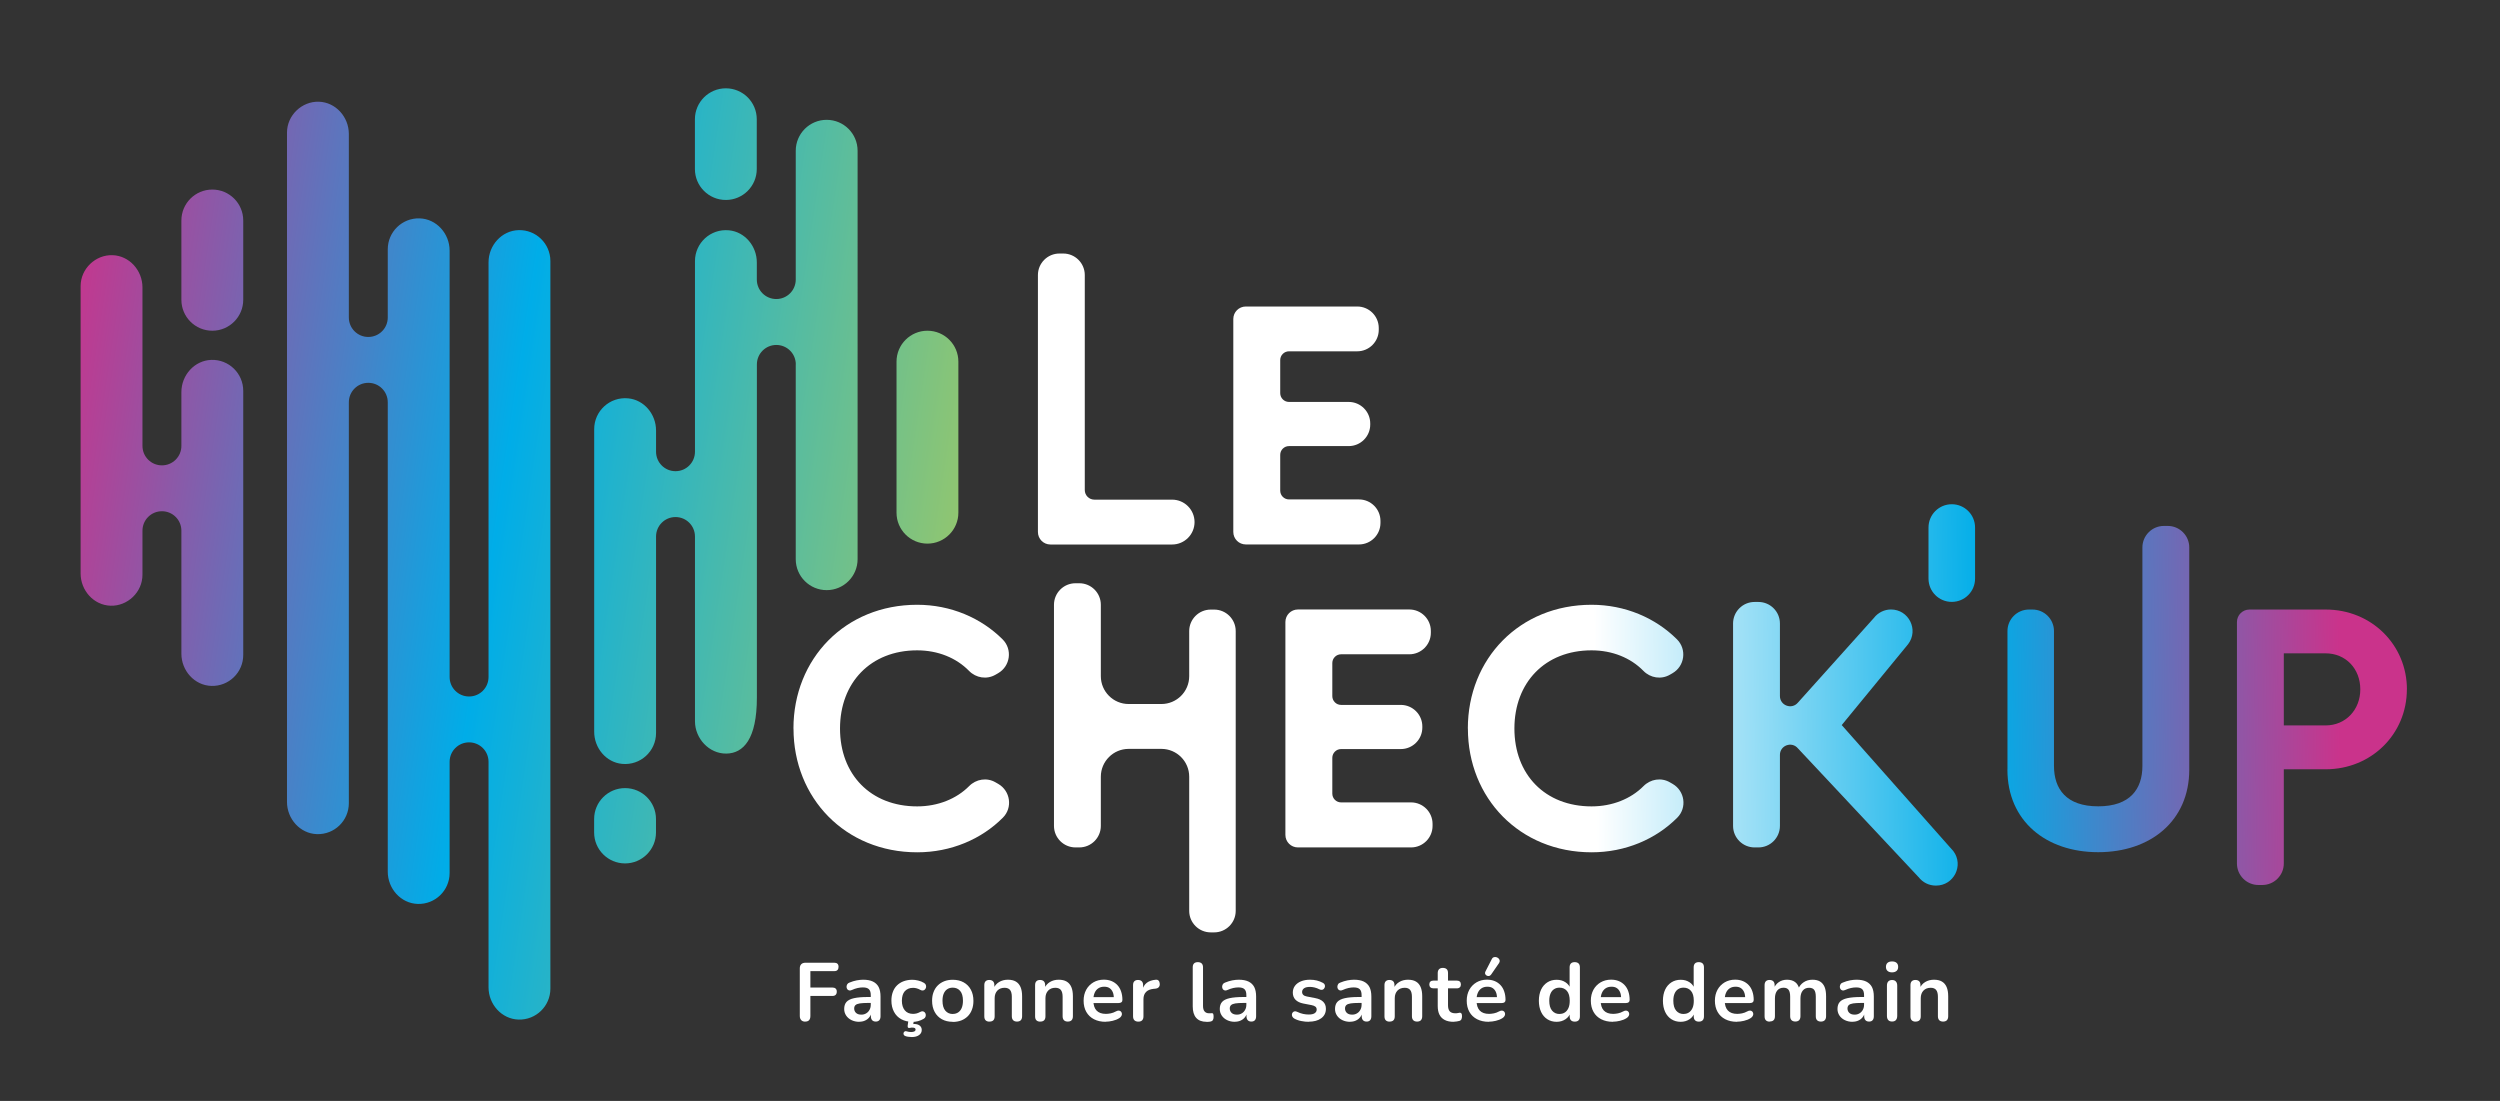 <?xml version="1.0" encoding="UTF-8"?>
<svg xmlns="http://www.w3.org/2000/svg" xmlns:xlink="http://www.w3.org/1999/xlink" id="Calque_1" version="1.1" viewBox="0 0 425.2 187.25">
  <rect x="0" y="0" width="425.2" height="187.25" fill="#333333" stroke="none"/>
  <defs>
    <style>
      .st0 {
        fill: url(#Dégradé_sans_nom_5);
      }

      .st1 {
        fill: url(#Dégradé_sans_nom_2);
      }

      .st2 {
        isolation: isolate;
      }

      .st3 {
        fill: #fff;
      }

      .st4 {
        fill: url(#Dégradé_sans_nom_26);
      }

      .st5 {
        fill: url(#Dégradé_sans_nom_25);
      }

      .st6 {
        fill: url(#Dégradé_sans_nom_23);
      }

      .st7 {
        fill: url(#Dégradé_sans_nom_24);
      }

      .st8 {
        fill: url(#Dégradé_sans_nom_22);
      }

      .st9 {
        fill: url(#Dégradé_sans_nom_21);
      }

      .st10 {
        fill: url(#Dégradé_sans_nom_51);
      }

      .st11 {
        fill: url(#Dégradé_sans_nom_53);
      }

      .st12 {
        fill: url(#Dégradé_sans_nom_55);
      }

      .st13 {
        fill: url(#Dégradé_sans_nom_52);
      }

      .st14 {
        fill: url(#Dégradé_sans_nom_59);
      }

      .st15 {
        fill: url(#Dégradé_sans_nom_54);
      }

      .st16 {
        fill: url(#Dégradé_sans_nom_57);
      }

      .st17 {
        fill: url(#Dégradé_sans_nom_56);
      }

      .st18 {
        fill: url(#Dégradé_sans_nom_58);
      }
    </style>
    <linearGradient id="Dégradé_sans_nom_2" data-name="Dégradé sans nom 2" x1="-6.07" y1="37.89" x2="238.54" y2="74.71" gradientUnits="userSpaceOnUse">
      <stop offset=".07" stop-color="#ca338b"></stop>
      <stop offset=".39" stop-color="#00ade8"></stop>
      <stop offset=".74" stop-color="#a3c961"></stop>
    </linearGradient>
    <linearGradient id="Dégradé_sans_nom_21" data-name="Dégradé sans nom 2" x1="-11.53" y1="74.15" x2="233.08" y2="110.97" xlink:href="#Dégradé_sans_nom_2"></linearGradient>
    <linearGradient id="Dégradé_sans_nom_22" data-name="Dégradé sans nom 2" x1="-12.03" y1="82.82" x2="232.58" y2="119.64" xlink:href="#Dégradé_sans_nom_2"></linearGradient>
    <linearGradient id="Dégradé_sans_nom_23" data-name="Dégradé sans nom 2" x1="-17.11" y1="121.87" x2="227.51" y2="158.69" xlink:href="#Dégradé_sans_nom_2"></linearGradient>
    <linearGradient id="Dégradé_sans_nom_24" data-name="Dégradé sans nom 2" x1=".34" y1="5.98" x2="244.95" y2="42.8" xlink:href="#Dégradé_sans_nom_2"></linearGradient>
    <linearGradient id="Dégradé_sans_nom_25" data-name="Dégradé sans nom 2" x1="-6.23" y1="55.63" x2="236.38" y2="92.15" xlink:href="#Dégradé_sans_nom_2"></linearGradient>
    <linearGradient id="Dégradé_sans_nom_26" data-name="Dégradé sans nom 2" x1="2.11" y1="50.93" x2="235.11" y2="86" xlink:href="#Dégradé_sans_nom_2"></linearGradient>
    <linearGradient id="Dégradé_sans_nom_5" data-name="Dégradé sans nom 5" x1="413.67" y1="120.41" x2="218.63" y2="123.05" gradientUnits="userSpaceOnUse">
      <stop offset=".08" stop-color="#ca338b"></stop>
      <stop offset=".39" stop-color="#00ade8"></stop>
      <stop offset=".73" stop-color="#fff"></stop>
    </linearGradient>
    <linearGradient id="Dégradé_sans_nom_51" data-name="Dégradé sans nom 5" x1="413.75" y1="125.92" x2="218.71" y2="128.56" xlink:href="#Dégradé_sans_nom_5"></linearGradient>
    <linearGradient id="Dégradé_sans_nom_52" data-name="Dégradé sans nom 5" x1="413.69" y1="121.96" x2="218.65" y2="124.6" xlink:href="#Dégradé_sans_nom_5"></linearGradient>
    <linearGradient id="Dégradé_sans_nom_53" data-name="Dégradé sans nom 5" x1="413.74" y1="125.15" x2="218.7" y2="127.79" xlink:href="#Dégradé_sans_nom_5"></linearGradient>
    <linearGradient id="Dégradé_sans_nom_54" data-name="Dégradé sans nom 5" x1="413.62" y1="116.5" x2="218.58" y2="119.14" xlink:href="#Dégradé_sans_nom_5"></linearGradient>
    <linearGradient id="Dégradé_sans_nom_55" data-name="Dégradé sans nom 5" x1="413.3" y1="92.97" x2="218.26" y2="95.61" xlink:href="#Dégradé_sans_nom_5"></linearGradient>
    <linearGradient id="Dégradé_sans_nom_56" data-name="Dégradé sans nom 5" x1="413.76" y1="126.68" x2="218.72" y2="129.32" xlink:href="#Dégradé_sans_nom_5"></linearGradient>
    <linearGradient id="Dégradé_sans_nom_57" data-name="Dégradé sans nom 5" x1="412.92" y1="64.84" x2="217.88" y2="67.48" xlink:href="#Dégradé_sans_nom_5"></linearGradient>
    <linearGradient id="Dégradé_sans_nom_58" data-name="Dégradé sans nom 5" x1="412.99" y1="69.78" x2="217.95" y2="72.42" xlink:href="#Dégradé_sans_nom_5"></linearGradient>
    <linearGradient id="Dégradé_sans_nom_59" data-name="Dégradé sans nom 5" x1="413.69" y1="121.42" x2="218.65" y2="124.06" xlink:href="#Dégradé_sans_nom_5"></linearGradient>
  </defs>
  <g>
    <path class="st1" d="M36.11,32.24c-2.91,0-5.26,2.36-5.26,5.26v13.49c0,2.91,2.36,5.26,5.26,5.26s5.26-2.36,5.26-5.26v-13.49c0-2.91-2.36-5.26-5.26-5.26Z"></path>
    <path class="st9" d="M35.95,61.21c-2.88.09-5.1,2.6-5.1,5.48v9.15c0,1.83-1.48,3.31-3.31,3.31h0c-1.83,0-3.31-1.48-3.31-3.31v-26.96c0-2.88-2.22-5.39-5.1-5.48s-5.42,2.3-5.42,5.26v48.88c0,2.88,2.22,5.39,5.1,5.48s5.42-2.3,5.42-5.26v-7.5c0-1.83,1.48-3.31,3.31-3.31h0c1.83,0,3.31,1.48,3.31,3.31v20.92c0,2.88,2.22,5.39,5.1,5.48,2.98.09,5.42-2.3,5.42-5.26v-44.93c0-2.96-2.44-5.35-5.42-5.26Z"></path>
    <path class="st8" d="M88.19,39.14c-2.88.09-5.1,2.6-5.1,5.48v70.53c0,1.83-1.48,3.31-3.31,3.31h0c-1.83,0-3.31-1.48-3.31-3.31V42.62c0-2.88-2.22-5.39-5.1-5.48-2.98-.09-5.42,2.3-5.42,5.26v11.6c0,1.83-1.48,3.31-3.31,3.31h0c-1.83,0-3.31-1.48-3.31-3.31v-31.22c0-2.88-2.22-5.39-5.1-5.48s-5.42,2.3-5.42,5.26v113.83c0,2.88,2.22,5.39,5.1,5.48,2.98.09,5.42-2.3,5.42-5.26v-68.19c0-1.83,1.48-3.31,3.31-3.31h0c1.83,0,3.31,1.48,3.31,3.31v79.84c0,2.88,2.22,5.39,5.1,5.48,2.98.09,5.42-2.3,5.42-5.26v-18.91c0-1.83,1.48-3.31,3.31-3.31h0c1.83,0,3.31,1.48,3.31,3.31v38.36c0,2.88,2.22,5.39,5.1,5.48,2.98.09,5.42-2.3,5.42-5.26V44.4c0-2.96-2.44-5.35-5.42-5.26Z"></path>
    <path class="st6" d="M106.31,134.04c-2.91,0-5.26,2.36-5.26,5.26v2.29c0,2.91,2.36,5.26,5.26,5.26s5.26-2.36,5.26-5.26v-2.29c0-2.91-2.36-5.26-5.26-5.26Z"></path>
    <path class="st7" d="M123.45,34.01c2.91,0,5.26-2.36,5.26-5.26v-8.47c0-2.91-2.36-5.26-5.26-5.26s-5.26,2.36-5.26,5.26v8.47c0,2.91,2.36,5.26,5.26,5.26Z"></path>
    <path class="st5" d="M135.34,61.96v33.15c0,2.91,2.36,5.26,5.26,5.26h0c2.91,0,5.26-2.36,5.26-5.26V25.64c0-2.91-2.36-5.26-5.26-5.26h0c-2.91,0-5.26,2.36-5.26,5.26v21.91c0,1.83-1.48,3.31-3.31,3.31h0c-1.83,0-3.31-1.48-3.31-3.31v-2.92c0-2.75-2.01-5.2-4.74-5.46-3.14-.3-5.78,2.16-5.78,5.24v32.42c0,1.83-1.48,3.31-3.31,3.31h0c-1.83,0-3.31-1.48-3.31-3.31v-3.62c0-2.75-2.01-5.2-4.74-5.46-3.14-.3-5.78,2.16-5.78,5.24v51.47c0,2.75,2.01,5.2,4.74,5.46,3.14.3,5.78-2.16,5.78-5.24v-33.43c0-1.83,1.48-3.31,3.31-3.31h0c1.83,0,3.31,1.48,3.31,3.31v31.42c0,2.92,2.39,5.53,5.32,5.5s5.21-2.48,5.21-9.52v-56.67c0-1.83,1.48-3.31,3.31-3.31h0c1.83,0,3.31,1.48,3.31,3.31Z"></path>
    <path class="st4" d="M157.74,56.25c-2.91,0-5.26,2.36-5.26,5.26v25.69c0,2.91,2.36,5.26,5.26,5.26s5.26-2.36,5.26-5.26v-25.69c0-2.91-2.36-5.26-5.26-5.26Z"></path>
  </g>
  <path class="st0" d="M134.95,123.9c0-11.85,8.79-21.04,21.04-21.04,5.7,0,10.88,2.23,14.54,5.89,1.7,1.7,1.31,4.55-.77,5.75l-.45.26c-1.47.85-3.31.56-4.5-.66-2.16-2.21-5.29-3.49-8.82-3.49-7.92,0-13.12,5.49-13.12,13.3s5.2,13.24,13.12,13.24c3.53,0,6.68-1.28,8.83-3.44,1.19-1.21,3.03-1.51,4.5-.65l.47.27c2.07,1.2,2.47,4.05.78,5.74-3.64,3.66-8.83,5.89-14.57,5.89-12.26,0-21.04-9.25-21.04-21.04Z"></path>
  <path class="st10" d="M210.17,107.33v47.59c0,2.02-1.64,3.66-3.66,3.66h-.59c-2.02,0-3.66-1.64-3.66-3.66v-22.82c0-2.61-2.12-4.73-4.73-4.73h-5.57c-2.61,0-4.73,2.12-4.73,4.73v8.37c0,2.02-1.64,3.66-3.66,3.66h-.65c-2.02,0-3.66-1.64-3.66-3.66v-37.61c0-2.02,1.64-3.66,3.66-3.66h.65c2.02,0,3.66,1.64,3.66,3.66v12.15c0,2.61,2.12,4.73,4.73,4.73h5.57c2.61,0,4.73-2.12,4.73-4.73v-7.67c0-2.02,1.64-3.66,3.66-3.66h.59c2.02,0,3.66,1.64,3.66,3.66Z"></path>
  <path class="st13" d="M249.65,123.9c0-11.85,8.79-21.04,21.04-21.04,5.7,0,10.88,2.23,14.54,5.89,1.7,1.7,1.31,4.55-.77,5.75l-.45.26c-1.47.85-3.31.56-4.5-.66-2.16-2.21-5.29-3.49-8.82-3.49-7.92,0-13.12,5.49-13.12,13.3s5.2,13.24,13.12,13.24c3.53,0,6.68-1.28,8.83-3.44,1.19-1.21,3.03-1.51,4.5-.65l.47.27c2.07,1.2,2.47,4.05.78,5.74-3.64,3.66-8.83,5.89-14.57,5.89-12.26,0-21.04-9.25-21.04-21.04Z"></path>
  <path class="st11" d="M326.31,149.18l-20.51-21.89c-1.04-1.26-3.07-.52-3.07,1.1v12.08c0,2.02-1.64,3.66-3.66,3.66h-.65c-2.02,0-3.66-1.64-3.66-3.66v-34.43c0-2.02,1.64-3.66,3.66-3.66h.65c2.02,0,3.66,1.64,3.66,3.66v12.34c0,1.62,2.02,2.36,3.06,1.12l12.94-14.42c.69-.89,1.76-1.42,2.89-1.42h0c3.03,0,4.75,3.47,2.92,5.89l-11.3,13.77,18.99,21.44c1.81,2.42.08,5.86-2.94,5.86h-.06c-1.14,0-2.22-.53-2.91-1.44Z"></path>
  <path class="st15" d="M341.43,130.89v-23.56c0-2.02,1.64-3.66,3.66-3.66h.59c2.02,0,3.66,1.64,3.66,3.66v22.93c0,3.93,2.08,6.88,7.52,6.88s7.52-2.95,7.52-6.88v-37.15c0-2.02,1.64-3.66,3.66-3.66h.65c2.02,0,3.66,1.64,3.66,3.66v37.78c0,8.73-6.59,14.05-15.49,14.05s-15.44-5.32-15.44-14.05Z"></path>
  <path class="st12" d="M328,98.41v-8.69c0-2.19,1.77-3.96,3.96-3.96h0c2.19,0,3.96,1.77,3.96,3.96v8.69c0,2.19-1.77,3.96-3.96,3.96h0c-2.19,0-3.96-1.77-3.96-3.96Z"></path>
  <path class="st17" d="M409.36,117.25c0,7.57-6.01,13.59-13.82,13.59h-7.11v16.02c0,2.02-1.64,3.66-3.66,3.66h-.65c-2.02,0-3.66-1.64-3.66-3.66v-41.06c0-1.18.95-2.13,2.13-2.13h12.96c7.8,0,13.82,6.01,13.82,13.59ZM401.44,117.25c0-3.53-2.49-6.13-5.9-6.13h-7.11v12.26h7.11c3.41,0,5.9-2.66,5.9-6.13Z"></path>
  <path class="st16" d="M203.17,88.79h0c0,2.11-1.71,3.82-3.82,3.82h-20.69c-1.18,0-2.13-.95-2.13-2.13v-43.7c0-2.02,1.64-3.66,3.66-3.66h.65c2.02,0,3.66,1.64,3.66,3.66v36.57c0,.9.73,1.63,1.63,1.63h13.22c2.11,0,3.82,1.71,3.82,3.82Z"></path>
  <path class="st18" d="M234.79,88.64v.3c0,2.02-1.64,3.66-3.66,3.66h-19.24c-1.18,0-2.13-.95-2.13-2.13v-36.21c0-1.18.95-2.13,2.13-2.13h18.95c2.02,0,3.66,1.64,3.66,3.66v.3c0,2.02-1.64,3.66-3.66,3.66h-11.61c-.82,0-1.49.67-1.49,1.49v5.63c0,.82.67,1.49,1.49,1.49h10.16c2.02,0,3.66,1.64,3.66,3.66v.19c0,2.02-1.64,3.66-3.66,3.66h-10.16c-.82,0-1.49.67-1.49,1.49v6.09c0,.82.67,1.49,1.49,1.49h11.9c2.02,0,3.66,1.64,3.66,3.66Z"></path>
  <path class="st14" d="M243.65,140.17v.3c0,2.02-1.64,3.66-3.66,3.66h-19.24c-1.18,0-2.13-.95-2.13-2.13v-36.21c0-1.18.95-2.13,2.13-2.13h18.95c2.02,0,3.66,1.64,3.66,3.66v.3c0,2.02-1.64,3.66-3.66,3.66h-11.61c-.82,0-1.49.67-1.49,1.49v5.63c0,.82.67,1.49,1.49,1.49h10.16c2.02,0,3.66,1.64,3.66,3.66v.19c0,2.02-1.64,3.66-3.66,3.66h-10.16c-.82,0-1.49.67-1.49,1.49v6.09c0,.82.67,1.49,1.49,1.49h11.9c2.02,0,3.66,1.64,3.66,3.66Z"></path>
  <g class="st2">
    <g class="st2">
      <path class="st3" d="M136.96,173.76c-.29,0-.52-.08-.68-.25-.16-.16-.25-.4-.25-.71v-8.1c0-.31.08-.54.25-.71.16-.16.4-.25.71-.25h4.9c.24,0,.43.06.55.18.12.12.18.29.18.52s-.06.41-.18.54c-.12.13-.3.19-.55.19h-4.06v2.79h3.76c.23,0,.41.06.54.18.13.12.19.29.19.52s-.06.41-.19.54c-.13.13-.31.19-.54.19h-3.76v3.4c0,.64-.29.96-.87.96Z"></path>
      <path class="st3" d="M146.15,173.79c-.5,0-.94-.1-1.33-.29-.39-.19-.69-.45-.91-.78-.22-.33-.33-.7-.33-1.11,0-.5.13-.91.39-1.2.26-.29.69-.51,1.28-.64.59-.13,1.38-.2,2.37-.2h.7v1.01h-.69c-.58,0-1.04.03-1.39.08-.35.06-.59.15-.74.29-.15.14-.22.33-.22.57,0,.31.11.56.32.76.22.2.51.29.9.29.31,0,.58-.07.82-.22.24-.14.43-.34.57-.6.14-.25.21-.54.21-.87v-1.62c0-.47-.1-.8-.31-1.01s-.55-.31-1.04-.31c-.27,0-.56.03-.88.1-.31.07-.64.18-.99.34-.18.08-.33.11-.47.07-.14-.04-.24-.11-.32-.23-.07-.12-.11-.25-.11-.39s.04-.28.11-.41c.08-.14.2-.24.38-.3.43-.18.84-.3,1.24-.38.4-.07.76-.11,1.09-.11.67,0,1.23.1,1.66.31.44.21.76.52.98.93.21.42.32.95.32,1.61v3.37c0,.29-.07.51-.21.67-.14.15-.34.23-.6.23s-.47-.08-.61-.23-.22-.38-.22-.67v-.67h.11c-.07.33-.19.61-.39.85-.19.24-.43.42-.72.55-.29.13-.62.2-1,.2Z"></path>
      <path class="st3" d="M155.17,173.79c-.72,0-1.35-.15-1.88-.44s-.95-.71-1.24-1.26-.44-1.18-.44-1.91c0-.55.08-1.05.25-1.48.16-.44.4-.81.71-1.11.31-.3.68-.54,1.12-.7.44-.16.93-.25,1.47-.25.31,0,.64.04,1,.13.36.08.7.22,1.02.42.15.09.25.21.29.34s.06.26.03.4c-.03.14-.09.25-.18.35-.09.1-.2.16-.33.18-.13.02-.28,0-.44-.09-.21-.12-.42-.21-.63-.27-.22-.06-.42-.09-.62-.09-.31,0-.58.05-.81.15-.23.1-.43.24-.6.42-.16.18-.29.41-.37.68-.08.27-.13.58-.13.94,0,.69.17,1.24.5,1.64.33.4.8.6,1.41.6.2,0,.4-.03.61-.08.21-.06.42-.15.64-.27.16-.08.3-.11.43-.08.13.03.23.09.32.19.08.1.14.22.15.35.02.14,0,.27-.05.4-.05.13-.15.24-.29.32-.31.19-.64.32-.98.41-.35.08-.67.13-.98.13ZM155.09,176.38c-.18,0-.37-.01-.56-.04-.2-.02-.37-.06-.53-.12-.14-.05-.24-.12-.29-.23s-.06-.21-.03-.32c.03-.11.1-.19.2-.25.1-.06.22-.06.36,0,.12.04.24.07.35.08.11.02.23.03.37.03.24,0,.43-.04.56-.11.13-.07.2-.17.2-.32,0-.1-.04-.18-.12-.24-.08-.06-.21-.08-.4-.08-.07,0-.13,0-.2,0s-.14.02-.22.04c-.07.02-.12.03-.18.02-.05,0-.1-.03-.15-.06-.04-.04-.06-.08-.07-.14,0-.06,0-.13,0-.22l.15-1.07h.94l-.18,1.07-.45-.15c.11-.04.22-.07.34-.08.11-.02.22-.03.31-.03.38,0,.69.09.93.27.23.18.35.43.35.74,0,.37-.15.66-.46.88-.31.22-.71.33-1.21.33Z"></path>
      <path class="st3" d="M162.04,173.79c-.71,0-1.33-.15-1.85-.44s-.93-.7-1.22-1.24c-.29-.54-.44-1.17-.44-1.9,0-.55.08-1.05.25-1.48.16-.43.4-.81.71-1.12.31-.31.68-.55,1.11-.72s.91-.25,1.45-.25c.71,0,1.33.15,1.85.44.52.29.93.7,1.22,1.24.29.53.44,1.17.44,1.9,0,.55-.08,1.05-.25,1.49-.16.44-.4.82-.71,1.13-.31.31-.68.55-1.11.72-.43.16-.91.25-1.45.25ZM162.04,172.45c.35,0,.65-.08.91-.25s.47-.42.61-.75.22-.75.22-1.24c0-.75-.16-1.31-.48-1.68-.32-.37-.74-.55-1.26-.55-.35,0-.65.08-.91.25-.26.16-.47.41-.61.74-.15.33-.22.75-.22,1.24,0,.74.16,1.3.48,1.68.32.38.74.57,1.26.57Z"></path>
      <path class="st3" d="M168.28,173.76c-.28,0-.5-.08-.65-.23s-.22-.38-.22-.67v-5.31c0-.29.07-.51.22-.66s.36-.22.63-.22.48.08.63.22c.15.15.23.37.23.66v.95l-.15-.35c.21-.5.53-.87.96-1.13.44-.26.93-.39,1.48-.39s1.01.1,1.36.31c.36.21.62.52.8.93.18.42.27.94.27,1.58v3.4c0,.29-.08.51-.22.67-.15.15-.37.23-.65.23s-.5-.08-.65-.23c-.15-.15-.23-.38-.23-.67v-3.31c0-.53-.1-.92-.3-1.17-.2-.24-.51-.37-.93-.37-.52,0-.92.16-1.23.48-.3.32-.46.75-.46,1.29v3.08c0,.6-.29.9-.88.9Z"></path>
      <path class="st3" d="M176.92,173.76c-.28,0-.5-.08-.65-.23s-.22-.38-.22-.67v-5.31c0-.29.07-.51.22-.66s.36-.22.63-.22.48.08.63.22c.15.15.23.37.23.66v.95l-.15-.35c.21-.5.53-.87.96-1.13.44-.26.93-.39,1.48-.39s1.01.1,1.36.31c.36.21.62.52.8.93.18.42.27.94.27,1.58v3.4c0,.29-.08.51-.22.67-.15.15-.37.23-.65.23s-.5-.08-.65-.23c-.15-.15-.23-.38-.23-.67v-3.31c0-.53-.1-.92-.3-1.17-.2-.24-.51-.37-.93-.37-.52,0-.92.16-1.23.48-.3.32-.46.75-.46,1.29v3.08c0,.6-.29.9-.88.9Z"></path>
      <path class="st3" d="M188.07,173.79c-.78,0-1.45-.15-2.01-.44-.56-.29-.99-.7-1.3-1.24-.3-.53-.46-1.17-.46-1.9s.15-1.33.44-1.87c.29-.53.7-.95,1.22-1.26.52-.3,1.11-.46,1.78-.46.49,0,.92.08,1.31.24.39.16.72.39,1,.69.28.3.49.66.63,1.09.15.43.22.91.22,1.44,0,.17-.06.3-.18.39s-.28.13-.5.13h-4.51v-1.01h3.95l-.22.21c0-.43-.06-.79-.19-1.08-.13-.29-.31-.51-.55-.67-.24-.16-.54-.23-.89-.23-.39,0-.73.09-1,.27-.28.18-.49.44-.63.77-.15.33-.22.73-.22,1.19v.1c0,.77.18,1.34.54,1.72.36.38.89.57,1.59.57.24,0,.52-.03.82-.09.3-.06.59-.17.86-.32.2-.11.37-.16.52-.15.15.01.27.07.36.16.09.09.14.21.16.34.02.14,0,.27-.08.41-.07.14-.19.26-.36.37-.33.21-.7.36-1.13.46-.43.1-.82.15-1.19.15Z"></path>
      <path class="st3" d="M193.61,173.76c-.29,0-.51-.08-.67-.23-.15-.15-.23-.38-.23-.67v-5.31c0-.29.07-.51.22-.66s.36-.22.63-.22.48.08.63.22c.15.15.23.37.23.66v.88h-.14c.13-.56.39-.99.77-1.28.38-.29.89-.46,1.53-.52.2-.02.35.03.47.15.12.12.19.3.2.54.02.23-.03.42-.16.57-.13.15-.32.23-.57.26l-.31.03c-.57.06-1,.23-1.29.53-.29.29-.44.71-.44,1.24v2.91c0,.29-.07.51-.22.67s-.37.23-.66.23Z"></path>
      <path class="st3" d="M205.21,173.79c-.78,0-1.36-.22-1.76-.67s-.59-1.1-.59-1.96v-6.64c0-.29.07-.51.22-.66.15-.15.37-.22.65-.22s.5.08.65.22c.15.15.23.37.23.66v6.56c0,.43.09.75.27.95.18.21.44.31.78.31.07,0,.15,0,.21,0s.13-.01.2-.02c.13-.02.22.02.27.11s.07.27.07.54c0,.23-.05.42-.14.55-.09.13-.25.21-.46.24-.09,0-.19.02-.29.03-.1,0-.21.01-.31.01Z"></path>
      <path class="st3" d="M210.03,173.79c-.5,0-.94-.1-1.33-.29-.39-.19-.69-.45-.91-.78-.22-.33-.33-.7-.33-1.11,0-.5.13-.91.39-1.2.26-.29.69-.51,1.28-.64.59-.13,1.38-.2,2.37-.2h.7v1.01h-.69c-.58,0-1.04.03-1.39.08-.35.06-.59.15-.74.29-.15.14-.22.33-.22.57,0,.31.11.56.32.76.22.2.51.29.9.29.31,0,.58-.07.82-.22.24-.14.43-.34.57-.6.14-.25.21-.54.21-.87v-1.62c0-.47-.1-.8-.31-1.01s-.55-.31-1.04-.31c-.27,0-.56.03-.88.1-.31.07-.64.18-.99.34-.18.08-.33.11-.47.07-.14-.04-.24-.11-.32-.23-.07-.12-.11-.25-.11-.39s.04-.28.11-.41c.08-.14.2-.24.38-.3.43-.18.84-.3,1.24-.38.4-.07.76-.11,1.09-.11.67,0,1.23.1,1.66.31.44.21.76.52.98.93.21.42.32.95.32,1.61v3.37c0,.29-.07.51-.21.67-.14.15-.34.23-.6.23s-.47-.08-.61-.23-.22-.38-.22-.67v-.67h.11c-.07.33-.19.61-.39.85-.19.24-.43.42-.72.55-.29.13-.62.2-1,.2Z"></path>
      <path class="st3" d="M222.61,173.79c-.4,0-.83-.04-1.28-.13-.45-.08-.85-.23-1.21-.43-.15-.09-.25-.2-.32-.33-.06-.13-.08-.25-.07-.38.01-.13.06-.24.14-.33.08-.09.18-.16.31-.18.13-.03.26,0,.41.07.37.18.73.3,1.05.37.33.07.65.1.97.1.45,0,.78-.08,1-.23.22-.15.33-.36.33-.61,0-.22-.07-.38-.22-.5-.15-.12-.36-.2-.65-.26l-1.4-.27c-.58-.11-1.02-.33-1.33-.64-.3-.31-.46-.72-.46-1.21,0-.45.12-.84.37-1.17.25-.33.59-.58,1.03-.76.44-.18.95-.27,1.52-.27.41,0,.8.04,1.16.13s.71.23,1.05.41c.14.08.24.17.29.29s.06.25.04.37c-.03.13-.08.24-.17.34-.08.1-.19.16-.32.18s-.27,0-.43-.08c-.29-.15-.57-.26-.84-.32s-.52-.1-.77-.1c-.46,0-.8.08-1.02.24s-.33.37-.33.63c0,.2.07.36.2.49.13.13.33.22.6.27l1.4.27c.61.11,1.07.32,1.38.62.31.3.47.7.47,1.21,0,.68-.27,1.22-.8,1.61-.53.39-1.25.58-2.13.58Z"></path>
      <path class="st3" d="M229.63,173.79c-.5,0-.94-.1-1.33-.29-.39-.19-.69-.45-.91-.78-.22-.33-.33-.7-.33-1.11,0-.5.13-.91.39-1.2.26-.29.69-.51,1.28-.64.59-.13,1.38-.2,2.37-.2h.7v1.01h-.69c-.58,0-1.04.03-1.39.08-.35.06-.59.15-.74.29-.14.14-.22.33-.22.57,0,.31.11.56.32.76.22.2.51.29.9.29.31,0,.58-.07.82-.22.24-.14.43-.34.57-.6s.21-.54.21-.87v-1.62c0-.47-.1-.8-.31-1.01s-.55-.31-1.04-.31c-.27,0-.56.03-.88.1-.31.07-.64.18-.99.34-.18.08-.33.11-.47.07-.14-.04-.24-.11-.32-.23-.08-.12-.11-.25-.11-.39s.04-.28.11-.41c.07-.14.2-.24.38-.3.43-.18.84-.3,1.24-.38.4-.07.76-.11,1.09-.11.67,0,1.23.1,1.66.31.43.21.76.52.98.93.21.42.32.95.32,1.61v3.37c0,.29-.07.51-.21.67s-.34.23-.6.23-.47-.08-.61-.23-.22-.38-.22-.67v-.67h.11c-.07.33-.19.61-.39.85-.19.24-.43.42-.72.55-.29.13-.62.2-1,.2Z"></path>
      <path class="st3" d="M236.34,173.76c-.28,0-.5-.08-.65-.23-.15-.15-.22-.38-.22-.67v-5.31c0-.29.07-.51.22-.66.15-.15.36-.22.63-.22s.48.08.63.22c.15.15.22.37.22.66v.95l-.15-.35c.21-.5.53-.87.96-1.13.43-.26.93-.39,1.48-.39s1.01.1,1.36.31c.36.21.62.52.8.93.18.42.27.94.27,1.58v3.4c0,.29-.08.51-.22.67-.15.15-.37.23-.65.23s-.5-.08-.65-.23-.23-.38-.23-.67v-3.31c0-.53-.1-.92-.3-1.17s-.51-.37-.93-.37c-.51,0-.92.16-1.23.48-.3.32-.46.75-.46,1.29v3.08c0,.6-.29.9-.88.9Z"></path>
      <path class="st3" d="M247.25,173.79c-.61,0-1.12-.1-1.52-.31-.41-.21-.71-.51-.91-.91-.2-.4-.29-.89-.29-1.48v-2.99h-.73c-.22,0-.4-.06-.52-.18-.12-.12-.18-.28-.18-.48s.06-.38.18-.49c.12-.11.29-.17.52-.17h.73v-1.28c0-.29.08-.51.23-.66s.37-.22.65-.22.5.08.65.22.22.37.22.66v1.28h1.49c.22,0,.4.06.52.17.12.11.18.28.18.49s-.06.37-.18.48c-.12.12-.29.18-.52.18h-1.49v2.89c0,.45.1.79.29,1.01s.51.34.96.34c.16,0,.3-.01.42-.04.12-.03.23-.05.32-.06.11,0,.21.03.28.11.07.08.11.24.11.48,0,.19-.03.35-.09.5-.06.15-.17.25-.33.3-.12.04-.28.07-.48.1-.2.03-.37.05-.52.05Z"></path>
      <path class="st3" d="M253.23,173.79c-.78,0-1.45-.15-2.01-.44s-1-.7-1.3-1.24c-.3-.53-.46-1.17-.46-1.9s.15-1.33.44-1.87c.29-.53.7-.95,1.22-1.26.52-.3,1.11-.46,1.78-.46.49,0,.92.08,1.31.24.39.16.72.39,1,.69s.49.66.63,1.09c.15.43.22.91.22,1.44,0,.17-.06.3-.17.39-.12.09-.28.13-.5.13h-4.51v-1.01h3.95l-.22.21c0-.43-.06-.79-.19-1.08-.13-.29-.31-.51-.55-.67-.24-.16-.54-.23-.89-.23-.39,0-.73.09-1,.27s-.49.44-.63.77c-.15.33-.22.73-.22,1.19v.1c0,.77.18,1.34.54,1.72.36.38.89.57,1.59.57.24,0,.52-.03.82-.09.3-.06.59-.17.86-.32.2-.11.37-.16.52-.15s.27.07.36.16c.09.09.14.21.16.34s0,.27-.08.41c-.07.14-.19.26-.36.37-.33.21-.7.36-1.13.46-.43.1-.82.15-1.19.15ZM253.58,165.78c-.09.13-.21.21-.34.22s-.26,0-.38-.07c-.12-.07-.21-.16-.26-.28-.05-.12-.04-.26.04-.41l1.07-2.09c.08-.18.2-.29.34-.34s.29-.06.43-.02c.15.04.28.11.39.21.11.1.17.23.2.37.02.15-.02.29-.12.44l-1.36,1.97Z"></path>
      <path class="st3" d="M264.75,173.79c-.6,0-1.13-.15-1.58-.44s-.81-.7-1.06-1.24c-.25-.54-.38-1.17-.38-1.9s.13-1.37.38-1.9c.25-.53.61-.94,1.06-1.23s.98-.44,1.58-.44,1.07.14,1.5.42c.43.28.71.65.86,1.11h-.15v-3.65c0-.29.08-.51.22-.66.15-.15.37-.22.65-.22s.5.08.65.22c.15.15.23.37.23.66v8.34c0,.29-.07.51-.22.67-.15.15-.36.23-.65.23s-.5-.08-.65-.23c-.15-.15-.22-.38-.22-.67v-1.1l.15.42c-.14.49-.43.88-.86,1.17-.43.29-.94.44-1.52.44ZM265.24,172.45c.35,0,.65-.08.91-.25.26-.17.46-.42.61-.75s.22-.75.22-1.24c0-.75-.16-1.31-.48-1.68-.32-.37-.74-.55-1.26-.55-.35,0-.65.08-.91.25-.26.16-.47.41-.61.74-.15.33-.22.75-.22,1.24,0,.74.16,1.3.48,1.68.32.38.74.57,1.26.57Z"></path>
      <path class="st3" d="M274.34,173.79c-.78,0-1.45-.15-2.01-.44s-1-.7-1.3-1.24c-.3-.53-.46-1.17-.46-1.9s.15-1.33.44-1.87c.29-.53.7-.95,1.22-1.26.52-.3,1.11-.46,1.78-.46.49,0,.92.08,1.31.24.39.16.72.39,1,.69s.49.66.63,1.09c.15.43.22.91.22,1.44,0,.17-.06.3-.17.39-.12.09-.28.13-.5.13h-4.51v-1.01h3.95l-.22.21c0-.43-.06-.79-.19-1.08-.13-.29-.31-.51-.55-.67-.24-.16-.54-.23-.89-.23-.39,0-.73.09-1,.27s-.49.44-.63.77c-.15.33-.22.73-.22,1.19v.1c0,.77.18,1.34.54,1.72.36.38.89.57,1.59.57.24,0,.52-.03.82-.09.3-.06.59-.17.86-.32.2-.11.37-.16.52-.15s.27.07.36.16c.09.09.14.21.16.34s0,.27-.08.41c-.07.14-.19.26-.36.37-.33.21-.7.36-1.13.46-.43.1-.82.15-1.19.15Z"></path>
      <path class="st3" d="M285.85,173.79c-.6,0-1.13-.15-1.58-.44s-.81-.7-1.06-1.24c-.25-.54-.38-1.17-.38-1.9s.13-1.37.38-1.9c.25-.53.61-.94,1.06-1.23s.98-.44,1.58-.44,1.07.14,1.5.42c.43.28.71.65.86,1.11h-.15v-3.65c0-.29.08-.51.22-.66.15-.15.37-.22.65-.22s.5.08.65.22c.15.15.23.37.23.66v8.34c0,.29-.07.51-.22.67-.15.15-.36.23-.65.23s-.5-.08-.65-.23c-.15-.15-.22-.38-.22-.67v-1.1l.15.42c-.14.49-.43.88-.86,1.17-.43.29-.94.44-1.52.44ZM286.34,172.45c.35,0,.65-.08.91-.25.26-.17.46-.42.61-.75s.22-.75.22-1.24c0-.75-.16-1.31-.48-1.68-.32-.37-.74-.55-1.26-.55-.35,0-.65.08-.91.25-.26.16-.47.41-.61.74-.15.33-.22.75-.22,1.24,0,.74.16,1.3.48,1.68.32.38.74.57,1.26.57Z"></path>
      <path class="st3" d="M295.44,173.79c-.78,0-1.45-.15-2.01-.44s-1-.7-1.3-1.24c-.3-.53-.46-1.17-.46-1.9s.15-1.33.44-1.87c.29-.53.7-.95,1.22-1.26.52-.3,1.11-.46,1.78-.46.49,0,.92.08,1.31.24.39.16.72.39,1,.69s.49.66.63,1.09c.15.43.22.91.22,1.44,0,.17-.06.3-.17.39-.12.09-.28.13-.5.13h-4.51v-1.01h3.95l-.22.21c0-.43-.06-.79-.19-1.08-.13-.29-.31-.51-.55-.67-.24-.16-.54-.23-.89-.23-.39,0-.73.09-1,.27s-.49.44-.63.77c-.15.33-.22.73-.22,1.19v.1c0,.77.18,1.34.54,1.72.36.38.89.57,1.59.57.24,0,.52-.03.82-.09.3-.06.59-.17.86-.32.2-.11.37-.16.52-.15s.27.07.36.16c.09.09.14.21.16.34s0,.27-.08.41c-.07.14-.19.26-.36.37-.33.21-.7.36-1.13.46-.43.1-.82.15-1.19.15Z"></path>
      <path class="st3" d="M300.99,173.76c-.28,0-.5-.08-.65-.23-.15-.15-.22-.38-.22-.67v-5.31c0-.29.08-.51.22-.66.15-.15.36-.22.63-.22s.48.08.63.22c.15.15.23.37.23.66v1.02l-.16-.42c.19-.47.48-.84.87-1.11.39-.27.86-.41,1.4-.41s1.01.13,1.36.39c.36.26.6.66.74,1.21h-.2c.19-.5.5-.89.93-1.17.43-.29.93-.43,1.49-.43.52,0,.96.1,1.3.31.34.21.6.52.77.93.17.42.25.94.25,1.58v3.4c0,.29-.08.51-.23.67-.15.15-.37.23-.65.23s-.5-.08-.65-.23c-.15-.15-.22-.38-.22-.67v-3.33c0-.52-.09-.91-.26-1.15-.17-.24-.47-.37-.88-.37-.46,0-.82.16-1.08.48-.26.32-.39.77-.39,1.34v3.02c0,.29-.08.51-.22.67-.15.15-.37.23-.65.23s-.5-.08-.65-.23-.23-.38-.23-.67v-3.33c0-.52-.09-.91-.26-1.15-.17-.24-.46-.37-.86-.37-.46,0-.82.16-1.08.48-.26.32-.39.77-.39,1.34v3.02c0,.6-.29.9-.88.9Z"></path>
      <path class="st3" d="M315.09,173.79c-.5,0-.94-.1-1.33-.29-.39-.19-.69-.45-.91-.78-.22-.33-.33-.7-.33-1.11,0-.5.13-.91.39-1.2.26-.29.69-.51,1.28-.64.59-.13,1.38-.2,2.37-.2h.7v1.01h-.69c-.58,0-1.04.03-1.39.08-.35.06-.59.15-.74.29-.14.14-.22.33-.22.57,0,.31.11.56.32.76.22.2.51.29.9.29.31,0,.58-.07.82-.22.24-.14.43-.34.57-.6s.21-.54.21-.87v-1.62c0-.47-.1-.8-.31-1.01s-.55-.31-1.04-.31c-.27,0-.56.03-.88.1-.31.07-.64.18-.99.34-.18.08-.33.11-.47.07-.14-.04-.24-.11-.32-.23-.08-.12-.11-.25-.11-.39s.04-.28.11-.41c.07-.14.2-.24.38-.3.43-.18.84-.3,1.24-.38.4-.07.76-.11,1.09-.11.67,0,1.23.1,1.66.31.43.21.76.52.98.93.21.42.32.95.32,1.61v3.37c0,.29-.07.51-.21.67s-.34.23-.6.23-.47-.08-.61-.23-.22-.38-.22-.67v-.67h.11c-.07.33-.19.61-.39.85-.19.24-.43.42-.72.55-.29.13-.62.2-1,.2Z"></path>
      <path class="st3" d="M321.8,165.38c-.33,0-.58-.08-.77-.25-.18-.16-.27-.39-.27-.68s.09-.53.27-.69c.18-.16.44-.24.77-.24s.59.08.77.24.27.39.27.69-.09.52-.27.68c-.18.16-.44.25-.77.25ZM321.8,173.74c-.28,0-.5-.08-.65-.25-.15-.17-.22-.4-.22-.7v-5.15c0-.31.07-.54.22-.71.15-.16.36-.25.65-.25s.5.08.65.25c.15.16.23.4.23.71v5.15c0,.3-.08.53-.22.7-.15.17-.37.25-.66.25Z"></path>
      <path class="st3" d="M325.8,173.76c-.28,0-.5-.08-.65-.23-.15-.15-.22-.38-.22-.67v-5.31c0-.29.07-.51.22-.66.15-.15.36-.22.63-.22s.48.08.63.22c.15.15.22.37.22.66v.95l-.15-.35c.21-.5.53-.87.96-1.13.43-.26.93-.39,1.48-.39s1.01.1,1.36.31c.36.21.62.52.8.93.18.42.27.94.27,1.58v3.4c0,.29-.08.51-.22.67-.15.15-.37.23-.65.23s-.5-.08-.65-.23-.23-.38-.23-.67v-3.31c0-.53-.1-.92-.3-1.17s-.51-.37-.93-.37c-.51,0-.92.16-1.23.48-.3.32-.46.75-.46,1.29v3.08c0,.6-.29.9-.88.9Z"></path>
    </g>
  </g>
</svg>
